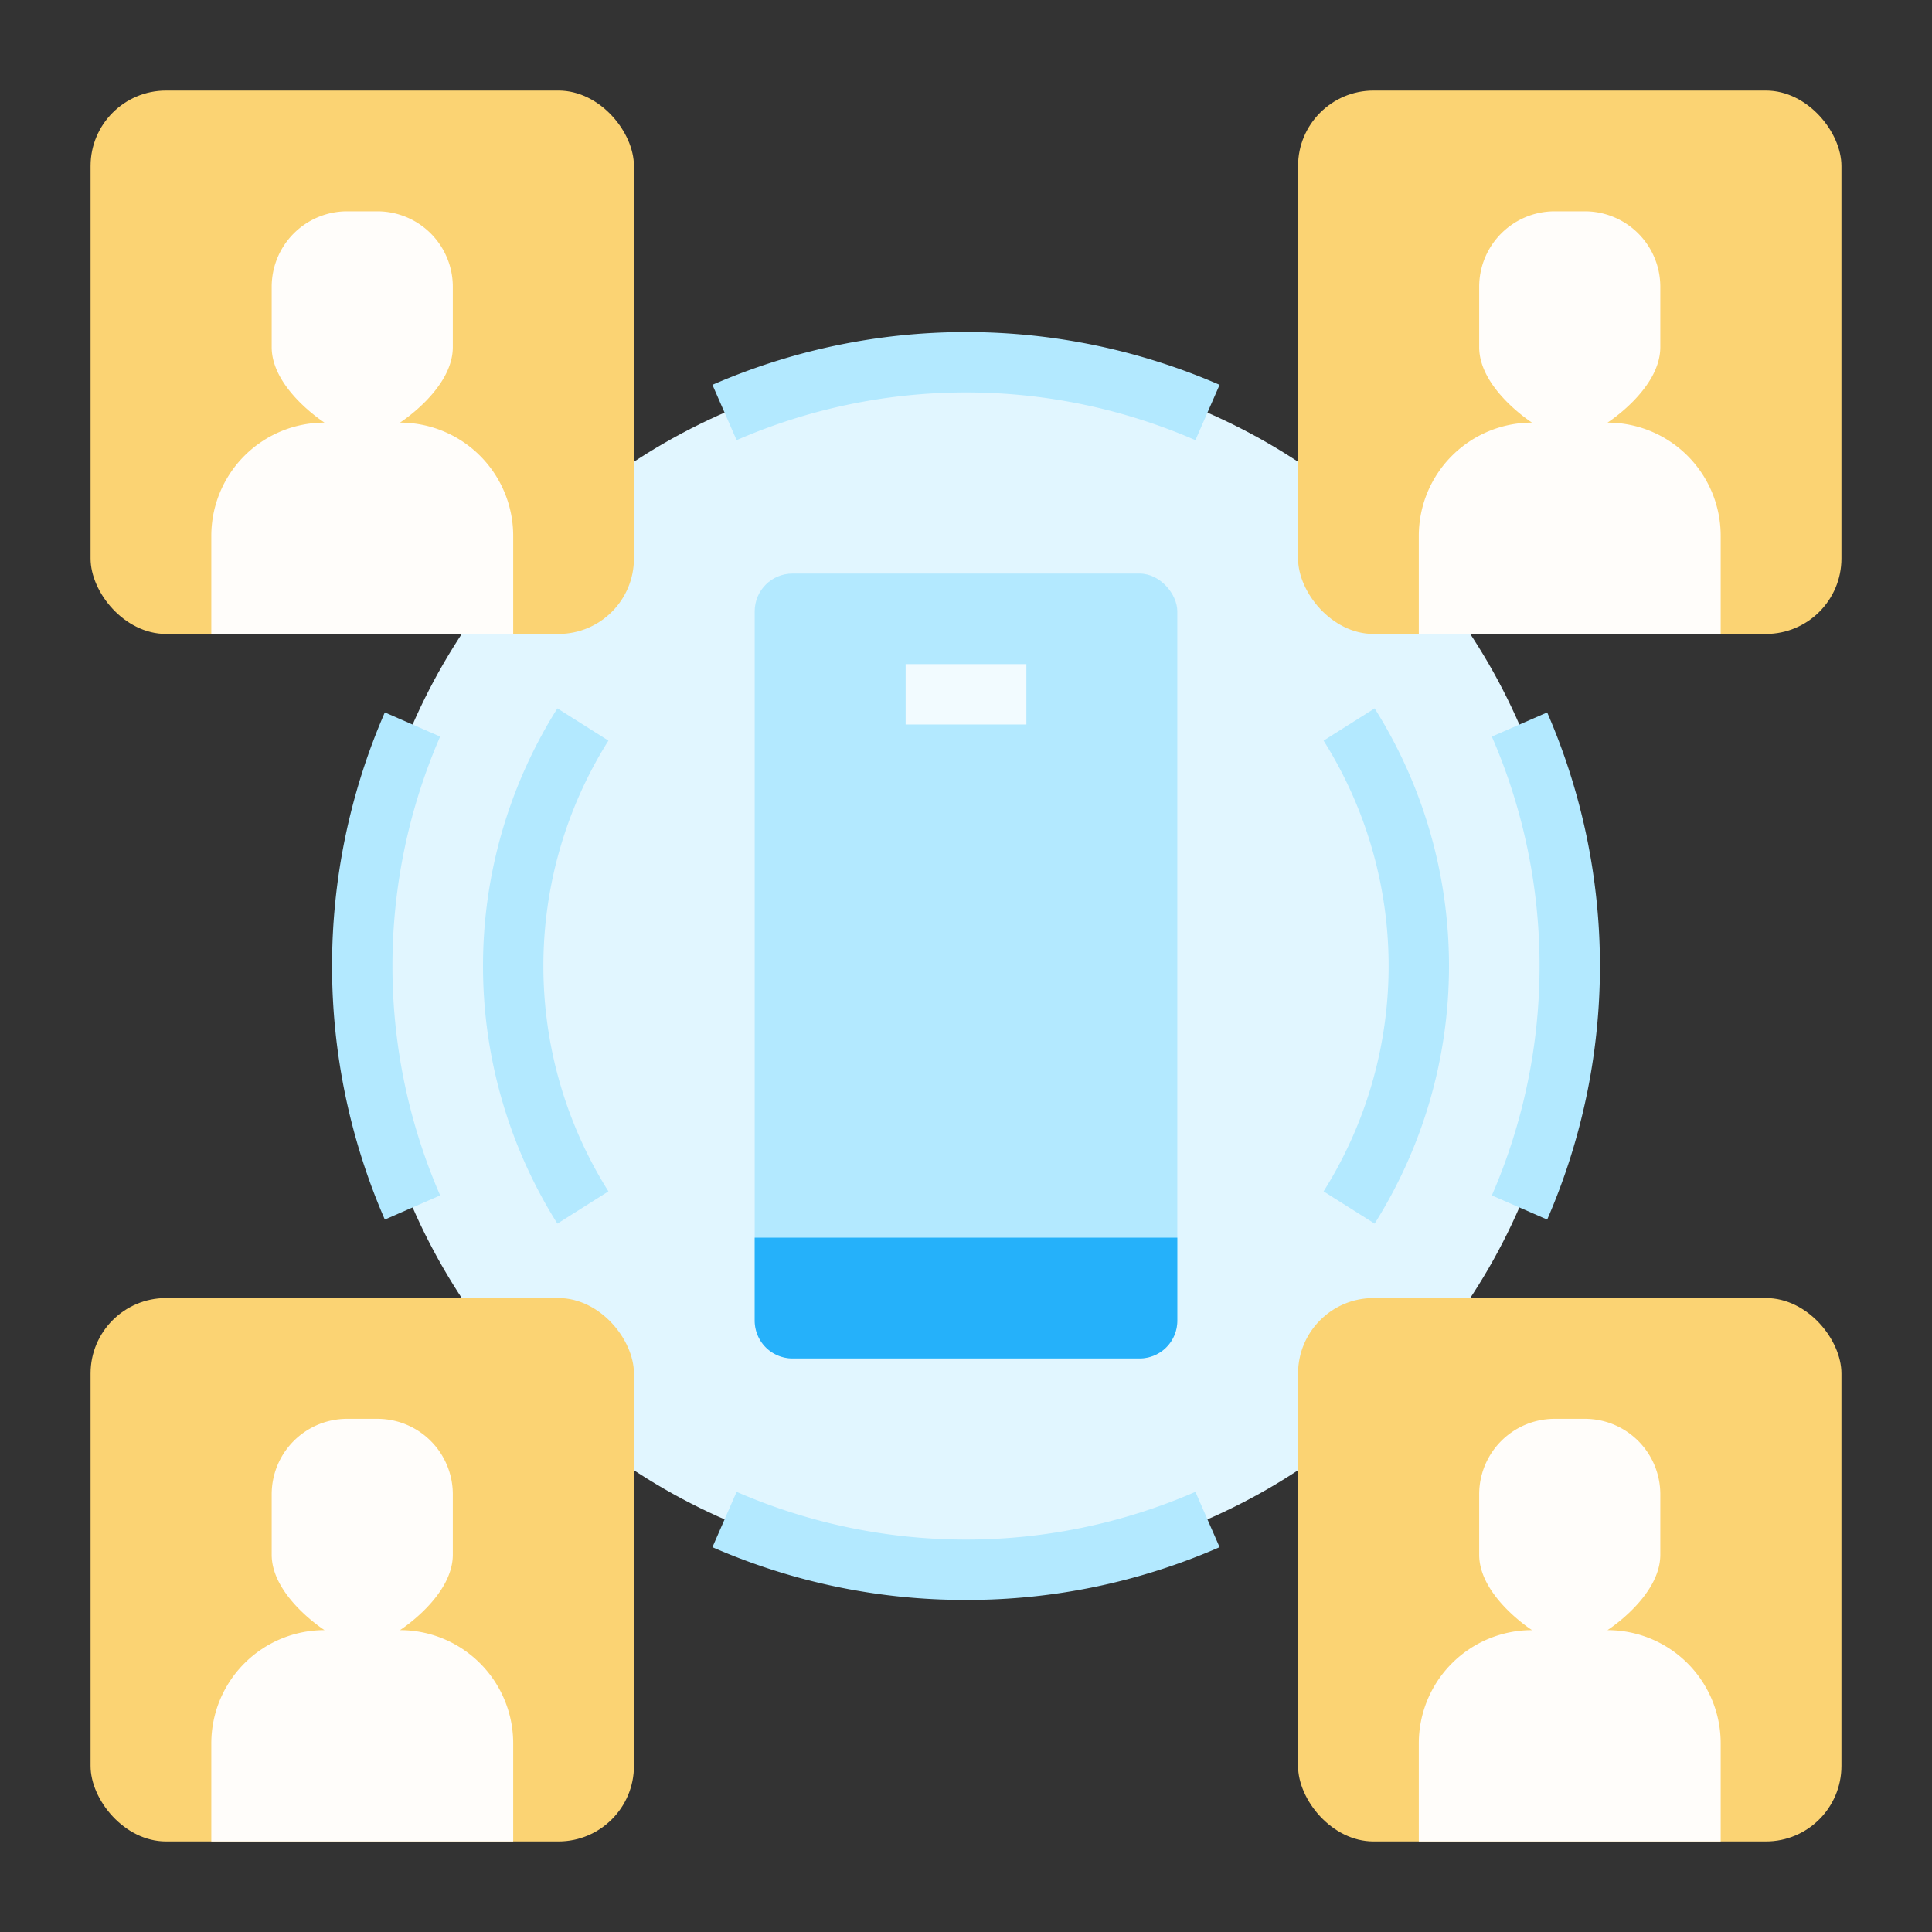 <svg id="Flat" height="512" viewBox="0 0 512 512" width="512" xmlns="http://www.w3.org/2000/svg"><rect x="0" y="0" width="512" height="512" fill="#333333" stroke="none"/><g><g><circle cx="256" cy="256" fill="#e1f6ff" r="160"/><g fill="#b3e9ff"><path d="m256 424a166.839 166.839 0 0 1 -67.2-13.983l6.406-14.662a152.478 152.478 0 0 0 121.594 0l6.406 14.662a166.839 166.839 0 0 1 -67.206 13.983z"/><path d="m410.017 323.2-14.662-6.4a152.478 152.478 0 0 0 0-121.594l14.662-6.406a168.482 168.482 0 0 1 0 134.406z"/><path d="m316.8 116.645a152.478 152.478 0 0 0 -121.594 0l-6.406-14.662a168.482 168.482 0 0 1 134.406 0z"/><path d="m101.983 323.2a168.482 168.482 0 0 1 0-134.406l14.662 6.406a152.478 152.478 0 0 0 0 121.594z"/><path d="m147.709 324.272a128.1 128.1 0 0 1 0-136.544l13.528 8.544a112.1 112.1 0 0 0 0 119.456z"/><path d="m364.291 324.272-13.528-8.544a112.1 112.1 0 0 0 0-119.456l13.528-8.544a128.1 128.1 0 0 1 0 136.544z"/></g></g><g><rect fill="#fbd373" height="144" rx="20" width="144" x="24" y="344"/><path d="m106 432s14-8.954 14-20v-16a20 20 0 0 0 -20-20h-8a20 20 0 0 0 -20 20v16c0 11.046 14 20 14 20a30 30 0 0 0 -30 30v26h80v-26a30 30 0 0 0 -30-30z" fill="#fffdfa"/><rect fill="#fbd373" height="144" rx="20" width="144" x="344" y="344"/><path d="m426 432s14-8.954 14-20v-16a20 20 0 0 0 -20-20h-8a20 20 0 0 0 -20 20v16c0 11.046 14 20 14 20a30 30 0 0 0 -30 30v26h80v-26a30 30 0 0 0 -30-30z" fill="#fffdfa"/></g><g><rect fill="#b3e9ff" height="208" rx="10" width="112" x="200" y="152"/><path d="m200 328h112a0 0 0 0 1 0 0v22a10 10 0 0 1 -10 10h-92a10 10 0 0 1 -10-10v-22a0 0 0 0 1 0 0z" fill="#25b1fa"/><path d="m240 176h32v16h-32z" fill="#f2fbff"/></g><g><rect fill="#fbd373" height="144" rx="20" width="144" x="344" y="24"/><path d="m426 112s14-8.954 14-20v-16a20 20 0 0 0 -20-20h-8a20 20 0 0 0 -20 20v16c0 11.046 14 20 14 20a30 30 0 0 0 -30 30v26h80v-26a30 30 0 0 0 -30-30z" fill="#fffdfa"/></g><g><rect fill="#fbd373" height="144" rx="20" width="144" x="24" y="24"/><path d="m106 112s14-8.954 14-20v-16a20 20 0 0 0 -20-20h-8a20 20 0 0 0 -20 20v16c0 11.046 14 20 14 20a30 30 0 0 0 -30 30v26h80v-26a30 30 0 0 0 -30-30z" fill="#fffdfa"/></g></g></svg>